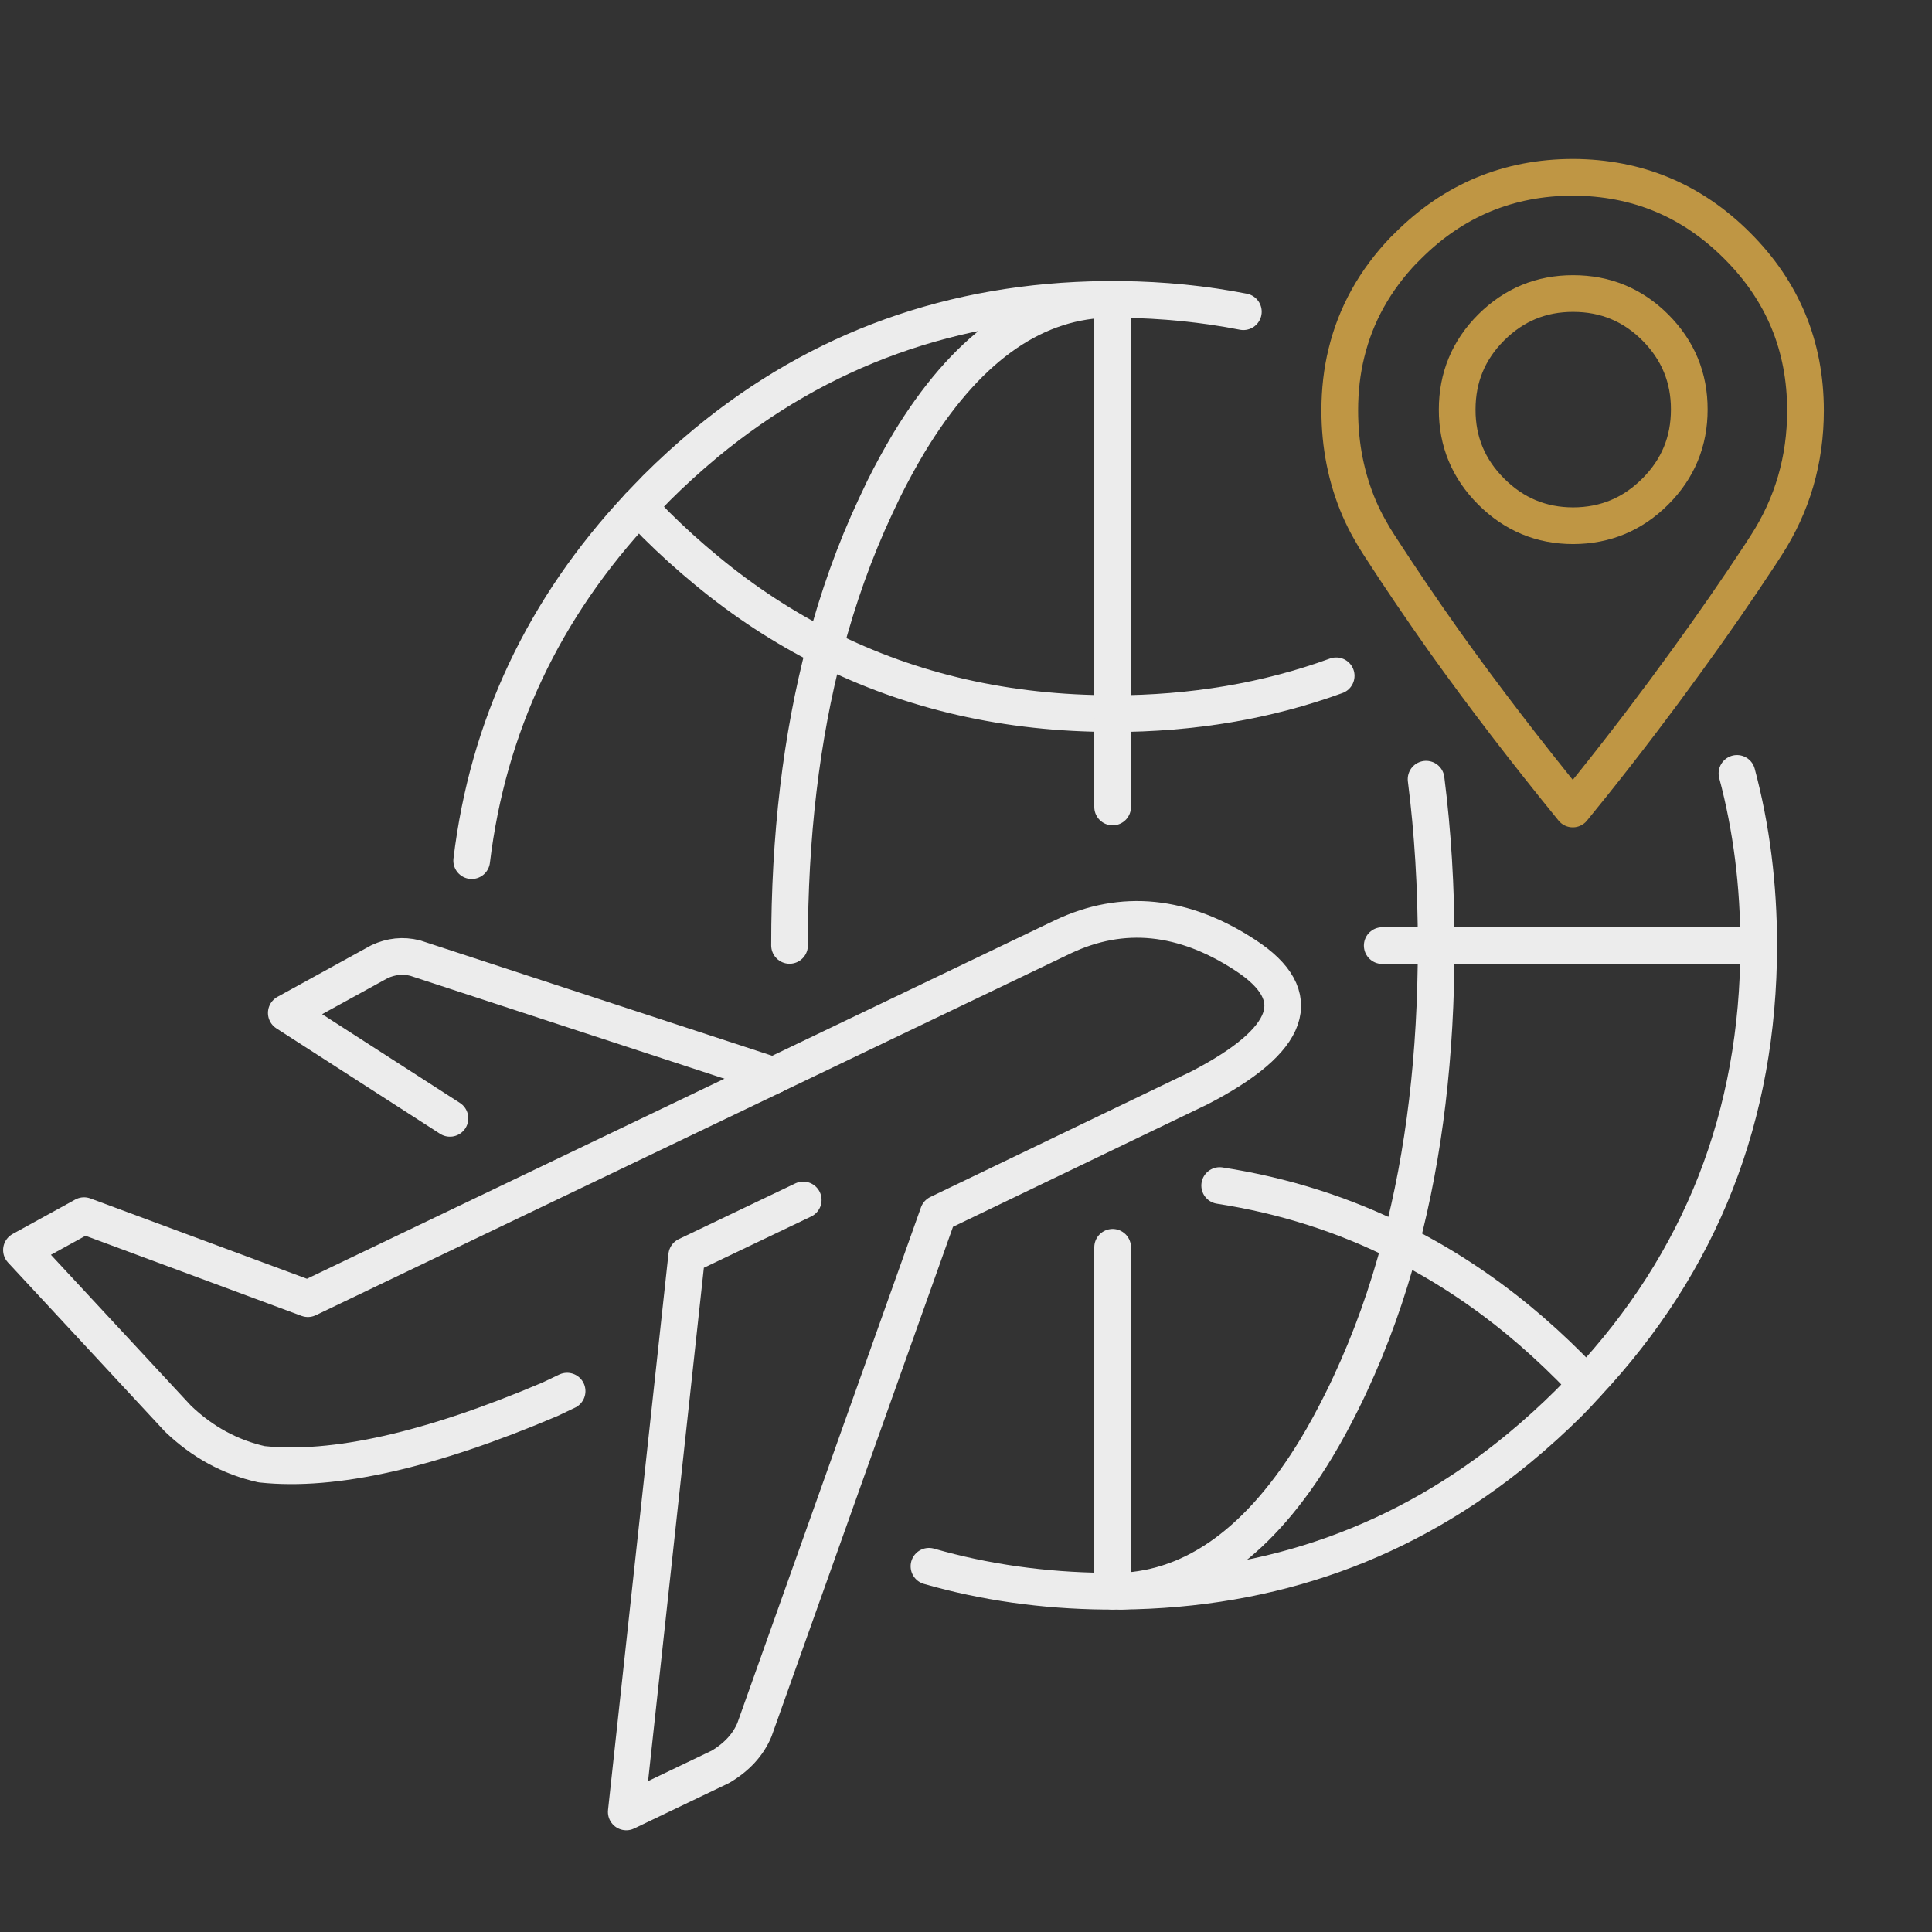 <?xml version="1.0" encoding="UTF-8"?>
<svg id="Layer_2" data-name="Layer 2" xmlns="http://www.w3.org/2000/svg" viewBox="0 0 210.61 210.64">
  <rect x="0" y="0" width="210.61" height="210.64" fill="#333333" stroke="none"/>
  <defs>
    <style>
      .cls-1 {
        fill: rgba(255, 255, 255, 0);
      }

      .cls-2 {
        stroke: #bf9644;
      }

      .cls-2, .cls-3, .cls-4 {
        fill: none;
        stroke-linecap: round;
        stroke-linejoin: round;
        stroke-width: 4px;
      }

      .cls-2, .cls-4 {
        fill-rule: evenodd;
      }

      .cls-3, .cls-4 {
        stroke: #ececec;
      }
    </style>
  </defs>
  <g id="_Ñëîé_1" data-name="Ñëîé 1">
    <g>
      <rect class="cls-1" width="210.61" height="210.64"/>
      <g>
        <path class="cls-4" d="M120.47,32.64h1.69c4.63,.05,9.09,.5,13.38,1.34"/>
        <path class="cls-4" d="M84.33,117.24l-50.77,24.33-24.4-9.05-6.82,3.75,17.06,18.38c2.65,2.54,5.69,4.2,9.12,4.97,7.87,.84,18.35-1.52,31.43-7.08l1.87-.89"/>
        <path class="cls-4" d="M51.42,93.82c1.77-14.65,7.84-27.52,18.21-38.61"/>
        <g>
          <path class="cls-4" d="M71.48,53.29c-.63,.64-1.25,1.28-1.85,1.92,.6,.67,1.22,1.32,1.85,1.97,1.8,1.79,3.65,3.46,5.55,5.02,4.06,3.36,8.35,6.17,12.87,8.44,1.44-5.47,3.28-10.62,5.53-15.42,.3-.64,.6-1.28,.91-1.92,.89-1.79,1.81-3.46,2.74-5.02,6.11-10.09,13.23-15.3,21.37-15.64-16.58,.18-31.08,5.39-43.48,15.64-1.88,1.56-3.72,3.23-5.51,5.02Z"/>
          <path class="cls-2" d="M184.15,44.65c0,3.48-1.23,6.46-3.7,8.93-2.48,2.48-5.46,3.72-8.95,3.73-3.49,0-6.47-1.25-8.95-3.73-2.47-2.47-3.71-5.45-3.7-8.93,0-3.49,1.23-6.48,3.7-8.95,2.48-2.47,5.46-3.71,8.95-3.7,3.49,0,6.48,1.23,8.95,3.7,2.47,2.48,3.71,5.46,3.7,8.95Z"/>
          <path class="cls-2" d="M153.04,27.25c.16-.16,.31-.31,.47-.47,4.96-4.95,10.95-7.44,17.95-7.45,6.99,.02,12.96,2.5,17.91,7.45,4.97,4.96,7.45,10.95,7.45,17.98,0,5.38-1.43,10.28-4.29,14.7-.23,.35-.45,.7-.68,1.05-2.52,3.83-5.19,7.69-8.02,11.58-3.21,4.44-6.61,8.92-10.22,13.43-.71,.89-1.43,1.78-2.16,2.67-5.03-6.17-9.7-12.25-13.99-18.26-2.49-3.52-4.86-7.01-7.1-10.48-.37-.56-.71-1.13-1.03-1.71-.43-.75-.81-1.52-1.15-2.3-1.42-3.32-2.13-6.88-2.13-10.69,0-2.2,.24-4.29,.73-6.28,1.02-4.19,3.1-7.93,6.26-11.23Z"/>
          <path class="cls-4" d="M49.05,121.91l-17.84-11.49,10.15-5.58c1.26-.59,2.56-.73,3.89-.4l39.07,12.8,31.55-15.12c6.5-3.08,13.14-2.41,19.9,2.02,6.76,4.41,5.08,9.23-5.04,14.46l-28.45,13.69-20.04,56.28c-.68,1.62-1.91,2.97-3.7,4.03l-10.27,4.92,6.59-60.64,12.7-6.07"/>
          <path class="cls-4" d="M189.35,84.31c1.58,5.93,2.37,12.18,2.37,18.75v.02c-.02,18.54-6.27,34.48-18.77,47.82-.59,.66-1.2,1.31-1.83,1.95-1.8,1.79-3.64,3.46-5.53,5.02-12.39,10.23-26.86,15.43-43.43,15.59h-1.69c-6.74-.07-13.14-.98-19.2-2.72"/>
          <path class="cls-4" d="M150.68,103.08h5.88v-.02c0-6.34-.37-12.38-1.1-18.12"/>
          <path class="cls-4" d="M172.94,150.9c-.59-.64-1.2-1.27-1.83-1.9-1.8-1.8-3.64-3.48-5.53-5.04-4.07-3.36-8.37-6.17-12.89-8.44-1.43,5.46-3.27,10.58-5.51,15.38-.3,.66-.62,1.31-.94,1.95-.89,1.79-1.8,3.46-2.74,5.02-6.1,10.07-13.22,15.27-21.35,15.59"/>
          <path class="cls-4" d="M191.72,103.08h-35.16c0,11.88-1.29,22.69-3.87,32.44-6.15-3.1-12.73-5.2-19.73-6.28"/>
          <path class="cls-4" d="M145.66,73.67c-7.54,2.75-15.67,4.12-24.37,4.13v10.17"/>
          <line class="cls-3" x1="121.29" y1="173.46" x2="121.29" y2="135.97"/>
          <path class="cls-4" d="M121.29,77.79c-11.45,0-21.91-2.38-31.38-7.15-2.57,9.75-3.85,20.55-3.84,32.42"/>
          <line class="cls-3" x1="121.29" y1="32.64" x2="121.29" y2="77.79"/>
        </g>
      </g>
    </g>
  </g>
</svg>